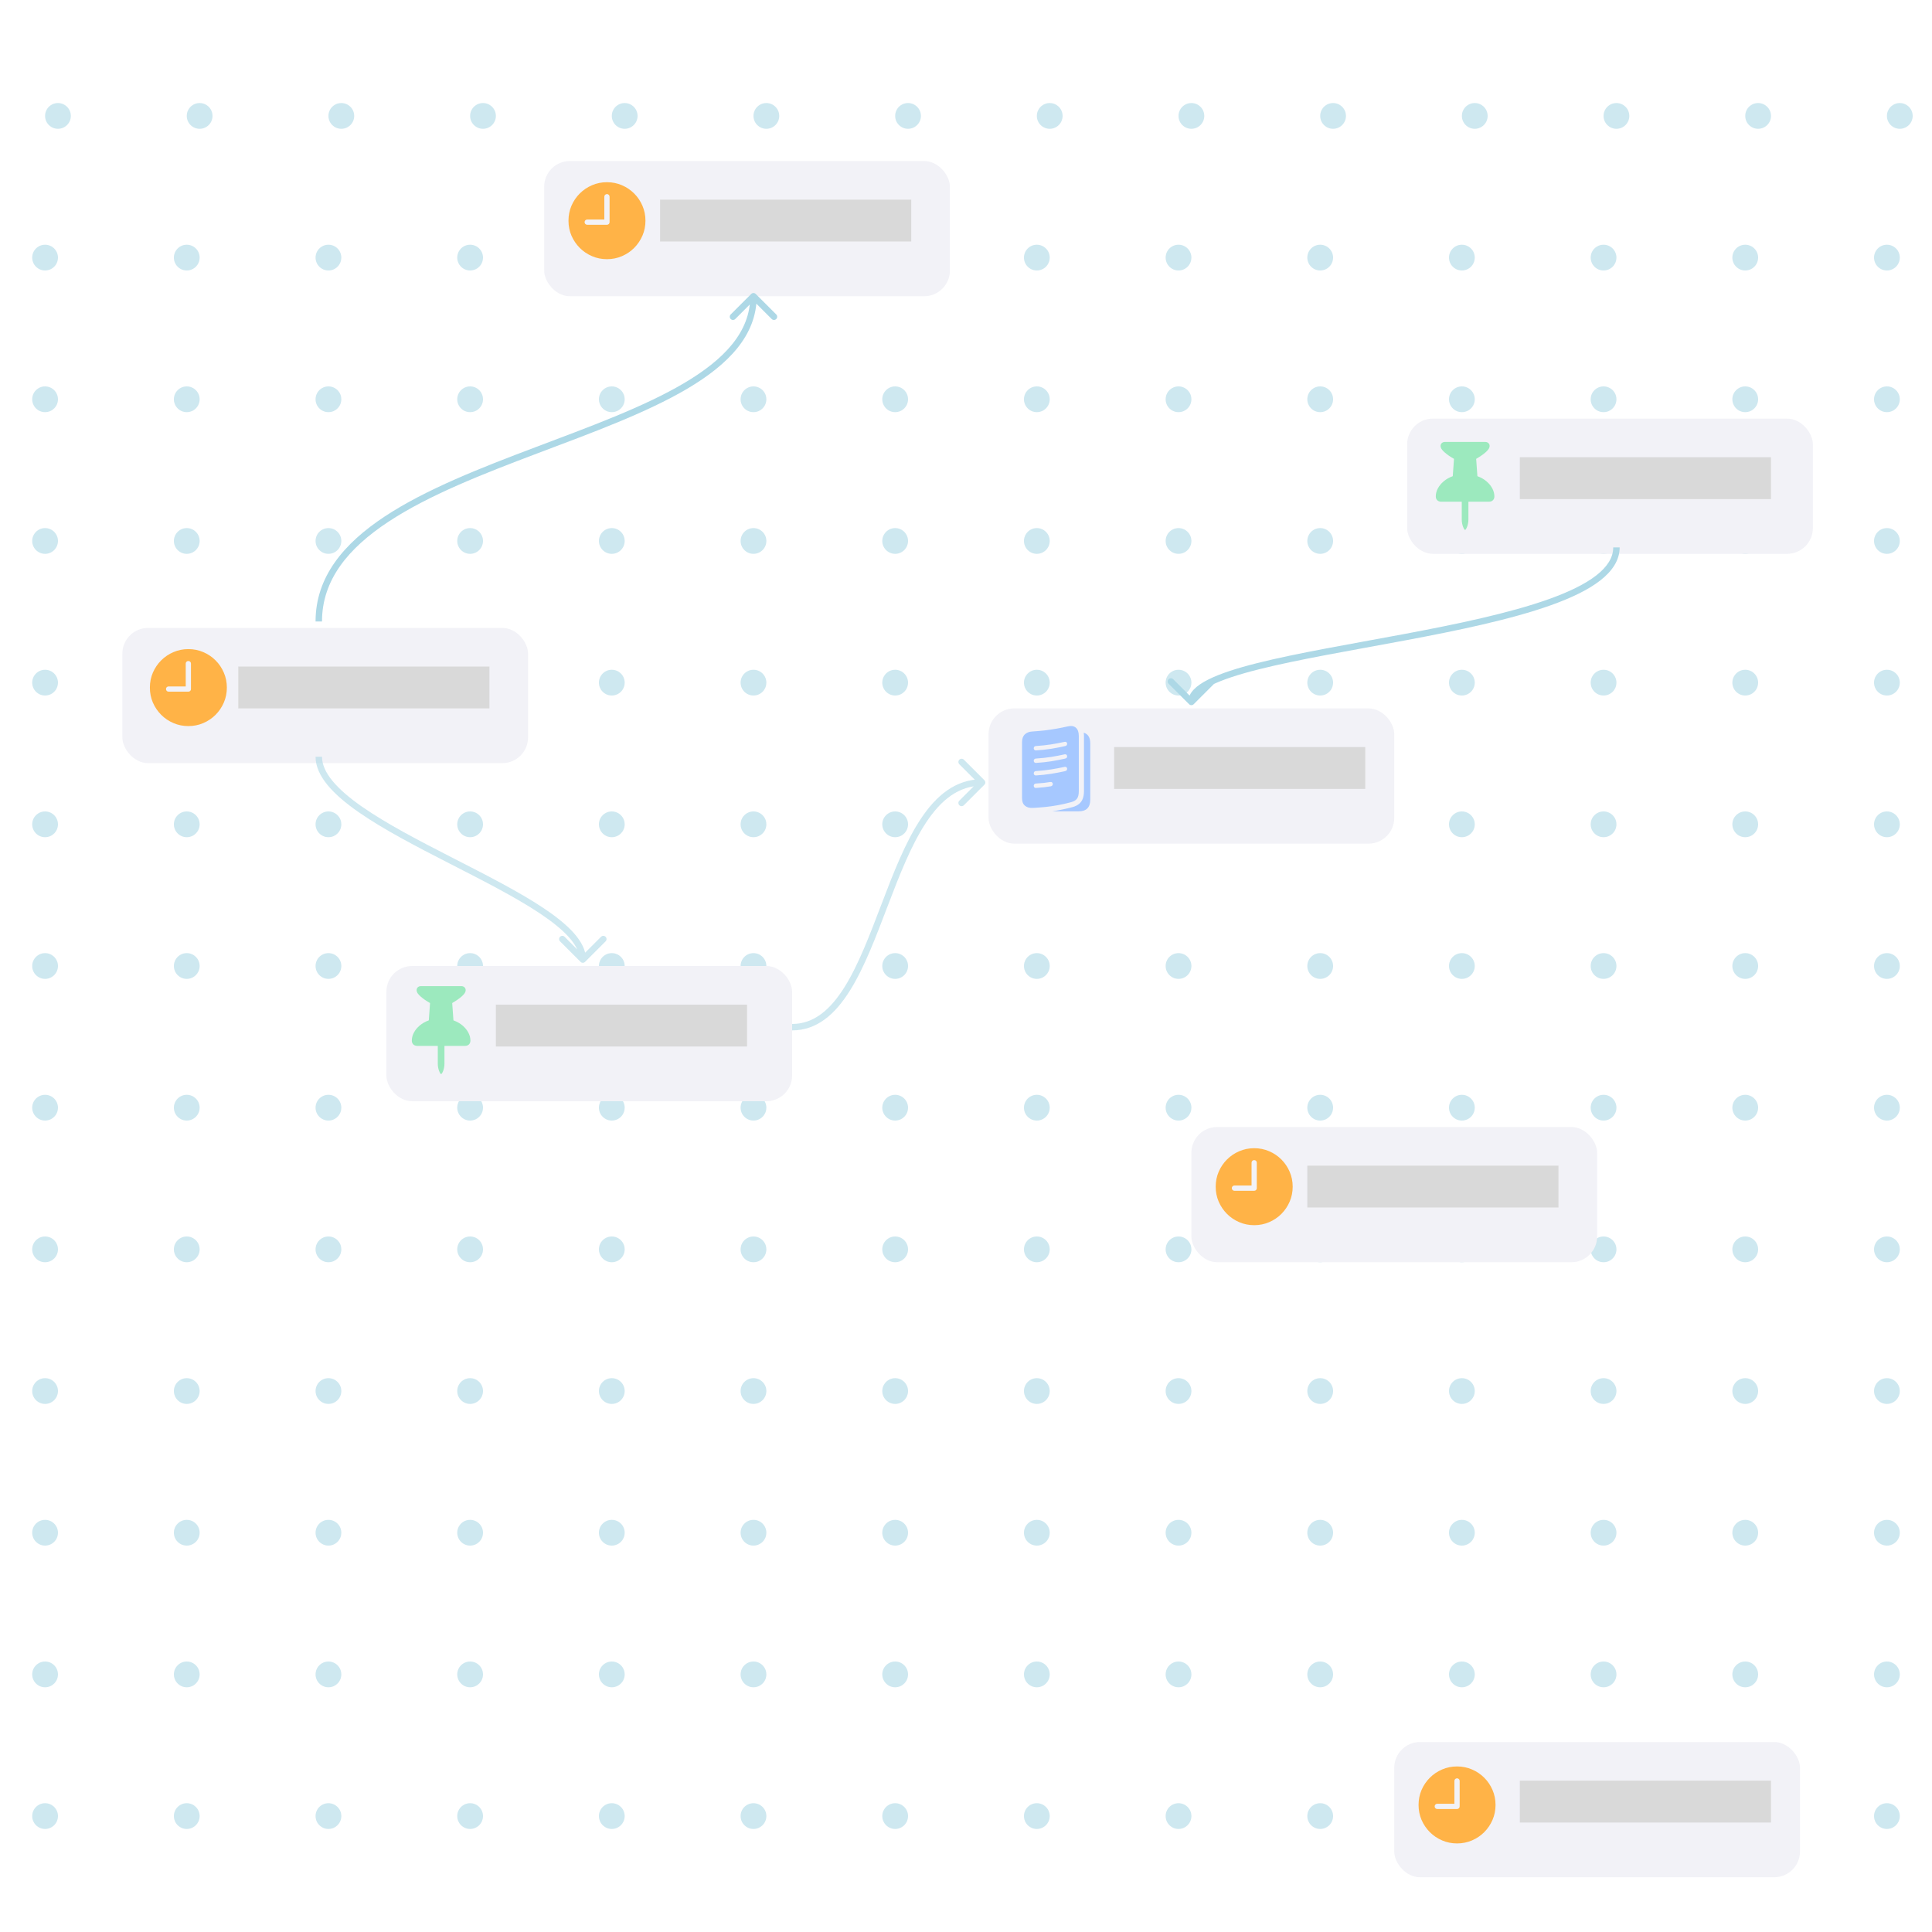<svg width="600" height="600" viewBox="0 0 600 600" fill="none" xmlns="http://www.w3.org/2000/svg">
<circle cx="146" cy="212" r="4" fill="#ADD8E6" fill-opacity="0.6"/>
<circle cx="102" cy="212" r="4" fill="#ADD8E6" fill-opacity="0.6"/>
<circle cx="58" cy="212" r="4" fill="#ADD8E6" fill-opacity="0.6"/>
<circle cx="14" cy="212" r="4" fill="#ADD8E6" fill-opacity="0.6"/>
<circle cx="146" cy="168" r="4" fill="#ADD8E6" fill-opacity="0.6"/>
<circle cx="102" cy="168" r="4" fill="#ADD8E6" fill-opacity="0.6"/>
<circle cx="58" cy="168" r="4" fill="#ADD8E6" fill-opacity="0.6"/>
<circle cx="14" cy="168" r="4" fill="#ADD8E6" fill-opacity="0.6"/>
<circle cx="146" cy="124" r="4" fill="#ADD8E6" fill-opacity="0.6"/>
<circle cx="146" cy="80" r="4" fill="#ADD8E6" fill-opacity="0.6"/>
<circle cx="150" cy="36" r="4" fill="#ADD8E6" fill-opacity="0.6"/>
<circle cx="102" cy="124" r="4" fill="#ADD8E6" fill-opacity="0.6"/>
<circle cx="102" cy="80" r="4" fill="#ADD8E6" fill-opacity="0.6"/>
<circle cx="106" cy="36" r="4" fill="#ADD8E6" fill-opacity="0.6"/>
<circle cx="58" cy="124" r="4" fill="#ADD8E6" fill-opacity="0.6"/>
<circle cx="58" cy="80" r="4" fill="#ADD8E6" fill-opacity="0.6"/>
<circle cx="62" cy="36" r="4" fill="#ADD8E6" fill-opacity="0.6"/>
<circle cx="14" cy="124" r="4" fill="#ADD8E6" fill-opacity="0.6"/>
<circle cx="14" cy="80" r="4" fill="#ADD8E6" fill-opacity="0.6"/>
<circle cx="18" cy="36" r="4" fill="#ADD8E6" fill-opacity="0.6"/>
<circle cx="146" cy="256" r="4" fill="#ADD8E6" fill-opacity="0.6"/>
<circle cx="102" cy="256" r="4" fill="#ADD8E6" fill-opacity="0.6"/>
<circle cx="58" cy="256" r="4" fill="#ADD8E6" fill-opacity="0.6"/>
<circle cx="14" cy="256" r="4" fill="#ADD8E6" fill-opacity="0.6"/>
<circle cx="146" cy="300" r="4" fill="#ADD8E6" fill-opacity="0.6"/>
<circle cx="102" cy="300" r="4" fill="#ADD8E6" fill-opacity="0.6"/>
<circle cx="58" cy="300" r="4" fill="#ADD8E6" fill-opacity="0.6"/>
<circle cx="14" cy="300" r="4" fill="#ADD8E6" fill-opacity="0.6"/>
<circle cx="146" cy="344" r="4" fill="#ADD8E6" fill-opacity="0.6"/>
<circle cx="102" cy="344" r="4" fill="#ADD8E6" fill-opacity="0.6"/>
<circle cx="58" cy="344" r="4" fill="#ADD8E6" fill-opacity="0.6"/>
<circle cx="14" cy="344" r="4" fill="#ADD8E6" fill-opacity="0.6"/>
<circle cx="146" cy="388" r="4" fill="#ADD8E6" fill-opacity="0.6"/>
<circle cx="102" cy="388" r="4" fill="#ADD8E6" fill-opacity="0.6"/>
<circle cx="58" cy="388" r="4" fill="#ADD8E6" fill-opacity="0.6"/>
<circle cx="14" cy="388" r="4" fill="#ADD8E6" fill-opacity="0.6"/>
<circle cx="146" cy="432" r="4" fill="#ADD8E6" fill-opacity="0.6"/>
<circle cx="102" cy="432" r="4" fill="#ADD8E6" fill-opacity="0.6"/>
<circle cx="58" cy="432" r="4" fill="#ADD8E6" fill-opacity="0.6"/>
<circle cx="14" cy="432" r="4" fill="#ADD8E6" fill-opacity="0.6"/>
<circle cx="146" cy="476" r="4" fill="#ADD8E6" fill-opacity="0.6"/>
<circle cx="102" cy="476" r="4" fill="#ADD8E6" fill-opacity="0.6"/>
<circle cx="58" cy="476" r="4" fill="#ADD8E6" fill-opacity="0.6"/>
<circle cx="14" cy="476" r="4" fill="#ADD8E6" fill-opacity="0.6"/>
<circle cx="146" cy="520" r="4" fill="#ADD8E6" fill-opacity="0.6"/>
<circle cx="146" cy="564" r="4" fill="#ADD8E6" fill-opacity="0.6"/>
<circle cx="102" cy="520" r="4" fill="#ADD8E6" fill-opacity="0.6"/>
<circle cx="102" cy="564" r="4" fill="#ADD8E6" fill-opacity="0.6"/>
<circle cx="58" cy="520" r="4" fill="#ADD8E6" fill-opacity="0.6"/>
<circle cx="58" cy="564" r="4" fill="#ADD8E6" fill-opacity="0.6"/>
<circle cx="14" cy="520" r="4" fill="#ADD8E6" fill-opacity="0.6"/>
<circle cx="14" cy="564" r="4" fill="#ADD8E6" fill-opacity="0.6"/>
<circle cx="190" cy="212" r="4" fill="#ADD8E6" fill-opacity="0.6"/>
<circle cx="190" cy="168" r="4" fill="#ADD8E6" fill-opacity="0.6"/>
<circle cx="190" cy="124" r="4" fill="#ADD8E6" fill-opacity="0.6"/>
<circle cx="190" cy="80" r="4" fill="#ADD8E6" fill-opacity="0.6"/>
<circle cx="194" cy="36" r="4" fill="#ADD8E6" fill-opacity="0.6"/>
<circle cx="190" cy="256" r="4" fill="#ADD8E6" fill-opacity="0.6"/>
<circle cx="190" cy="300" r="4" fill="#ADD8E6" fill-opacity="0.6"/>
<circle cx="190" cy="344" r="4" fill="#ADD8E6" fill-opacity="0.6"/>
<circle cx="190" cy="388" r="4" fill="#ADD8E6" fill-opacity="0.6"/>
<circle cx="190" cy="432" r="4" fill="#ADD8E6" fill-opacity="0.6"/>
<circle cx="190" cy="476" r="4" fill="#ADD8E6" fill-opacity="0.6"/>
<circle cx="190" cy="520" r="4" fill="#ADD8E6" fill-opacity="0.6"/>
<circle cx="190" cy="564" r="4" fill="#ADD8E6" fill-opacity="0.6"/>
<circle cx="234" cy="212" r="4" fill="#ADD8E6" fill-opacity="0.6"/>
<circle cx="234" cy="168" r="4" fill="#ADD8E6" fill-opacity="0.6"/>
<circle cx="234" cy="124" r="4" fill="#ADD8E6" fill-opacity="0.6"/>
<circle cx="234" cy="80" r="4" fill="#ADD8E6" fill-opacity="0.6"/>
<circle cx="238" cy="36" r="4" fill="#ADD8E6" fill-opacity="0.6"/>
<circle cx="234" cy="256" r="4" fill="#ADD8E6" fill-opacity="0.6"/>
<circle cx="234" cy="300" r="4" fill="#ADD8E6" fill-opacity="0.6"/>
<circle cx="234" cy="344" r="4" fill="#ADD8E6" fill-opacity="0.6"/>
<circle cx="234" cy="388" r="4" fill="#ADD8E6" fill-opacity="0.6"/>
<circle cx="234" cy="432" r="4" fill="#ADD8E6" fill-opacity="0.6"/>
<circle cx="234" cy="476" r="4" fill="#ADD8E6" fill-opacity="0.6"/>
<circle cx="234" cy="520" r="4" fill="#ADD8E6" fill-opacity="0.6"/>
<circle cx="234" cy="564" r="4" fill="#ADD8E6" fill-opacity="0.6"/>
<circle cx="278" cy="212" r="4" fill="#ADD8E6" fill-opacity="0.6"/>
<circle cx="278" cy="168" r="4" fill="#ADD8E6" fill-opacity="0.6"/>
<circle cx="278" cy="124" r="4" fill="#ADD8E6" fill-opacity="0.6"/>
<circle cx="278" cy="80" r="4" fill="#ADD8E6" fill-opacity="0.6"/>
<circle cx="282" cy="36" r="4" fill="#ADD8E6" fill-opacity="0.6"/>
<circle cx="278" cy="256" r="4" fill="#ADD8E6" fill-opacity="0.6"/>
<circle cx="278" cy="300" r="4" fill="#ADD8E6" fill-opacity="0.6"/>
<circle cx="278" cy="344" r="4" fill="#ADD8E6" fill-opacity="0.6"/>
<circle cx="278" cy="388" r="4" fill="#ADD8E6" fill-opacity="0.6"/>
<circle cx="278" cy="432" r="4" fill="#ADD8E6" fill-opacity="0.6"/>
<circle cx="278" cy="476" r="4" fill="#ADD8E6" fill-opacity="0.6"/>
<circle cx="278" cy="520" r="4" fill="#ADD8E6" fill-opacity="0.6"/>
<circle cx="278" cy="564" r="4" fill="#ADD8E6" fill-opacity="0.6"/>
<circle cx="322" cy="212" r="4" fill="#ADD8E6" fill-opacity="0.6"/>
<circle cx="322" cy="168" r="4" fill="#ADD8E6" fill-opacity="0.6"/>
<circle cx="322" cy="124" r="4" fill="#ADD8E6" fill-opacity="0.6"/>
<circle cx="322" cy="80" r="4" fill="#ADD8E6" fill-opacity="0.6"/>
<circle cx="326" cy="36" r="4" fill="#ADD8E6" fill-opacity="0.6"/>
<circle cx="322" cy="256" r="4" fill="#ADD8E6" fill-opacity="0.6"/>
<circle cx="322" cy="300" r="4" fill="#ADD8E6" fill-opacity="0.6"/>
<circle cx="322" cy="344" r="4" fill="#ADD8E6" fill-opacity="0.6"/>
<circle cx="322" cy="388" r="4" fill="#ADD8E6" fill-opacity="0.6"/>
<circle cx="322" cy="432" r="4" fill="#ADD8E6" fill-opacity="0.6"/>
<circle cx="322" cy="476" r="4" fill="#ADD8E6" fill-opacity="0.6"/>
<circle cx="322" cy="520" r="4" fill="#ADD8E6" fill-opacity="0.6"/>
<circle cx="322" cy="564" r="4" fill="#ADD8E6" fill-opacity="0.6"/>
<circle cx="366" cy="212" r="4" fill="#ADD8E6" fill-opacity="0.6"/>
<circle cx="366" cy="168" r="4" fill="#ADD8E6" fill-opacity="0.6"/>
<circle cx="366" cy="124" r="4" fill="#ADD8E6" fill-opacity="0.6"/>
<circle cx="366" cy="80" r="4" fill="#ADD8E6" fill-opacity="0.6"/>
<circle cx="370" cy="36" r="4" fill="#ADD8E6" fill-opacity="0.6"/>
<circle cx="366" cy="256" r="4" fill="#ADD8E6" fill-opacity="0.6"/>
<circle cx="366" cy="300" r="4" fill="#ADD8E6" fill-opacity="0.6"/>
<circle cx="366" cy="344" r="4" fill="#ADD8E6" fill-opacity="0.6"/>
<circle cx="366" cy="388" r="4" fill="#ADD8E6" fill-opacity="0.6"/>
<circle cx="366" cy="432" r="4" fill="#ADD8E6" fill-opacity="0.6"/>
<circle cx="366" cy="476" r="4" fill="#ADD8E6" fill-opacity="0.6"/>
<circle cx="366" cy="520" r="4" fill="#ADD8E6" fill-opacity="0.6"/>
<circle cx="366" cy="564" r="4" fill="#ADD8E6" fill-opacity="0.6"/>
<circle cx="410" cy="212" r="4" fill="#ADD8E6" fill-opacity="0.6"/>
<circle cx="410" cy="168" r="4" fill="#ADD8E6" fill-opacity="0.6"/>
<circle cx="410" cy="124" r="4" fill="#ADD8E6" fill-opacity="0.6"/>
<circle cx="410" cy="80" r="4" fill="#ADD8E6" fill-opacity="0.6"/>
<circle cx="414" cy="36" r="4" fill="#ADD8E6" fill-opacity="0.6"/>
<circle cx="410" cy="256" r="4" fill="#ADD8E6" fill-opacity="0.6"/>
<circle cx="410" cy="300" r="4" fill="#ADD8E6" fill-opacity="0.6"/>
<circle cx="410" cy="344" r="4" fill="#ADD8E6" fill-opacity="0.6"/>
<circle cx="410" cy="388" r="4" fill="#ADD8E6" fill-opacity="0.6"/>
<circle cx="410" cy="432" r="4" fill="#ADD8E6" fill-opacity="0.6"/>
<circle cx="410" cy="476" r="4" fill="#ADD8E6" fill-opacity="0.6"/>
<circle cx="410" cy="520" r="4" fill="#ADD8E6" fill-opacity="0.6"/>
<circle cx="410" cy="564" r="4" fill="#ADD8E6" fill-opacity="0.6"/>
<circle cx="454" cy="212" r="4" fill="#ADD8E6" fill-opacity="0.6"/>
<circle cx="498" cy="212" r="4" fill="#ADD8E6" fill-opacity="0.6"/>
<circle cx="542" cy="212" r="4" fill="#ADD8E6" fill-opacity="0.6"/>
<circle cx="586" cy="212" r="4" fill="#ADD8E6" fill-opacity="0.6"/>
<circle cx="454" cy="168" r="4" fill="#ADD8E6" fill-opacity="0.6"/>
<circle cx="498" cy="168" r="4" fill="#ADD8E6" fill-opacity="0.6"/>
<circle cx="542" cy="168" r="4" fill="#ADD8E6" fill-opacity="0.6"/>
<circle cx="586" cy="168" r="4" fill="#ADD8E6" fill-opacity="0.6"/>
<circle cx="454" cy="124" r="4" fill="#ADD8E6" fill-opacity="0.6"/>
<circle cx="454" cy="80" r="4" fill="#ADD8E6" fill-opacity="0.6"/>
<circle cx="458" cy="36" r="4" fill="#ADD8E6" fill-opacity="0.6"/>
<circle cx="498" cy="124" r="4" fill="#ADD8E6" fill-opacity="0.6"/>
<circle cx="498" cy="80" r="4" fill="#ADD8E6" fill-opacity="0.6"/>
<circle cx="502" cy="36" r="4" fill="#ADD8E6" fill-opacity="0.6"/>
<circle cx="542" cy="124" r="4" fill="#ADD8E6" fill-opacity="0.6"/>
<circle cx="542" cy="80" r="4" fill="#ADD8E6" fill-opacity="0.6"/>
<circle cx="546" cy="36" r="4" fill="#ADD8E6" fill-opacity="0.6"/>
<circle cx="586" cy="124" r="4" fill="#ADD8E6" fill-opacity="0.6"/>
<circle cx="586" cy="80" r="4" fill="#ADD8E6" fill-opacity="0.6"/>
<circle cx="590" cy="36" r="4" fill="#ADD8E6" fill-opacity="0.6"/>
<circle cx="454" cy="256" r="4" fill="#ADD8E6" fill-opacity="0.6"/>
<circle cx="498" cy="256" r="4" fill="#ADD8E6" fill-opacity="0.6"/>
<circle cx="542" cy="256" r="4" fill="#ADD8E6" fill-opacity="0.6"/>
<circle cx="586" cy="256" r="4" fill="#ADD8E6" fill-opacity="0.6"/>
<circle cx="454" cy="300" r="4" fill="#ADD8E6" fill-opacity="0.6"/>
<circle cx="498" cy="300" r="4" fill="#ADD8E6" fill-opacity="0.6"/>
<circle cx="542" cy="300" r="4" fill="#ADD8E6" fill-opacity="0.6"/>
<circle cx="586" cy="300" r="4" fill="#ADD8E6" fill-opacity="0.6"/>
<circle cx="454" cy="344" r="4" fill="#ADD8E6" fill-opacity="0.6"/>
<circle cx="498" cy="344" r="4" fill="#ADD8E6" fill-opacity="0.6"/>
<circle cx="542" cy="344" r="4" fill="#ADD8E6" fill-opacity="0.6"/>
<circle cx="586" cy="344" r="4" fill="#ADD8E6" fill-opacity="0.6"/>
<circle cx="454" cy="388" r="4" fill="#ADD8E6" fill-opacity="0.6"/>
<circle cx="498" cy="388" r="4" fill="#ADD8E6" fill-opacity="0.6"/>
<circle cx="542" cy="388" r="4" fill="#ADD8E6" fill-opacity="0.6"/>
<circle cx="586" cy="388" r="4" fill="#ADD8E6" fill-opacity="0.6"/>
<circle cx="454" cy="432" r="4" fill="#ADD8E6" fill-opacity="0.6"/>
<circle cx="498" cy="432" r="4" fill="#ADD8E6" fill-opacity="0.6"/>
<circle cx="542" cy="432" r="4" fill="#ADD8E6" fill-opacity="0.6"/>
<circle cx="586" cy="432" r="4" fill="#ADD8E6" fill-opacity="0.6"/>
<circle cx="454" cy="476" r="4" fill="#ADD8E6" fill-opacity="0.6"/>
<circle cx="498" cy="476" r="4" fill="#ADD8E6" fill-opacity="0.6"/>
<circle cx="542" cy="476" r="4" fill="#ADD8E6" fill-opacity="0.6"/>
<circle cx="586" cy="476" r="4" fill="#ADD8E6" fill-opacity="0.6"/>
<circle cx="454" cy="520" r="4" fill="#ADD8E6" fill-opacity="0.6"/>
<circle cx="454" cy="564" r="4" fill="#ADD8E6" fill-opacity="0.6"/>
<circle cx="498" cy="520" r="4" fill="#ADD8E6" fill-opacity="0.6"/>
<circle cx="498" cy="564" r="4" fill="#ADD8E6" fill-opacity="0.6"/>
<circle cx="542" cy="520" r="4" fill="#ADD8E6" fill-opacity="0.6"/>
<circle cx="542" cy="564" r="4" fill="#ADD8E6" fill-opacity="0.6"/>
<circle cx="586" cy="520" r="4" fill="#ADD8E6" fill-opacity="0.6"/>
<circle cx="586" cy="564" r="4" fill="#ADD8E6" fill-opacity="0.6"/>
<g filter="url(#filter0_d_635_1704)">
<rect x="36" y="193" width="126" height="42" rx="8" fill="#F2F2F7"/>
</g>
<g filter="url(#filter1_d_635_1704)">
<rect x="435" y="128" width="126" height="42" rx="8" fill="#F2F2F7"/>
</g>
<g filter="url(#filter2_d_635_1704)">
<rect x="167" y="48" width="126" height="42" rx="8" fill="#F2F2F7"/>
</g>
<g filter="url(#filter3_d_635_1704)">
<rect x="118" y="298" width="126" height="42" rx="8" fill="#F2F2F7"/>
</g>
<g filter="url(#filter4_d_635_1704)">
<rect x="368" y="348" width="126" height="42" rx="8" fill="#F2F2F7"/>
</g>
<g filter="url(#filter5_d_635_1704)">
<rect x="431" y="539" width="126" height="42" rx="8" fill="#F2F2F7"/>
</g>
<g filter="url(#filter6_d_635_1704)">
<rect x="305" y="218" width="126" height="42" rx="8" fill="#F2F2F7"/>
</g>
<path d="M180.293 298.707C180.684 299.098 181.317 299.098 181.707 298.707L188.071 292.343C188.462 291.953 188.462 291.32 188.071 290.929C187.681 290.538 187.048 290.538 186.657 290.929L181 296.586L175.343 290.929C174.953 290.539 174.32 290.539 173.929 290.929C173.539 291.32 173.539 291.953 173.929 292.343L180.293 298.707ZM99 235L98 235C98 238.071 99.43 241.024 101.752 243.839C104.076 246.657 107.362 249.421 111.24 252.132C118.994 257.554 129.309 262.898 139.544 268.14C149.816 273.401 160.005 278.559 167.633 283.645C171.447 286.187 174.569 288.678 176.728 291.116C178.895 293.563 180 295.85 180 298L181 298L182 298C182 295.15 180.543 292.406 178.225 289.79C175.901 287.166 172.616 284.563 168.742 281.98C160.996 276.816 150.685 271.599 140.456 266.36C130.191 261.102 120.006 255.821 112.386 250.493C108.576 247.83 105.455 245.186 103.295 242.567C101.133 239.945 100 237.429 100 235L99 235Z" fill="#ADD8E6" fill-opacity="0.6"/>
<path d="M305.707 243.707C306.097 243.317 306.097 242.683 305.707 242.293L299.343 235.929C298.952 235.538 298.319 235.538 297.929 235.929C297.538 236.319 297.538 236.953 297.929 237.343L303.586 243L297.929 248.657C297.538 249.047 297.538 249.68 297.929 250.071C298.319 250.462 298.952 250.462 299.343 250.071L305.707 243.707ZM246 319L246 320C253.77 320 259.408 314.883 263.941 307.656C268.474 300.429 272.072 290.822 275.684 281.356C279.319 271.831 282.969 262.442 287.615 255.427C292.253 248.424 297.739 244 305 244L305 243L305 242C296.761 242 290.747 247.076 285.947 254.323C281.156 261.558 277.431 271.169 273.816 280.643C270.178 290.178 266.651 299.571 262.246 306.594C257.842 313.617 252.729 318 246 318L246 319Z" fill="#ADD8E6" fill-opacity="0.6"/>
<rect x="154" y="312" width="78" height="13" fill="#D9D9D9"/>
<rect x="74" y="207" width="78" height="13" fill="#D9D9D9"/>
<rect x="472" y="142" width="78" height="13" fill="#D9D9D9"/>
<rect x="205" y="62" width="78" height="13" fill="#D9D9D9"/>
<rect x="346" y="232" width="78" height="13" fill="#D9D9D9"/>
<rect x="406" y="362" width="78" height="13" fill="#D9D9D9"/>
<rect x="472" y="553" width="78" height="13" fill="#D9D9D9"/>
<path d="M445.895 154.16C445.895 153.332 446.105 152.516 446.527 151.711C446.949 150.898 447.555 150.156 448.344 149.484C449.133 148.812 450.074 148.277 451.168 147.879L451.555 142.5C450.984 142.18 450.453 141.852 449.961 141.516C449.477 141.172 449.051 140.84 448.684 140.52C448.316 140.199 448.031 139.906 447.828 139.641C447.531 139.25 447.383 138.867 447.383 138.492C447.383 138.133 447.508 137.836 447.758 137.602C448.008 137.367 448.34 137.25 448.754 137.25H461.246C461.652 137.25 461.98 137.367 462.23 137.602C462.488 137.836 462.617 138.133 462.617 138.492C462.617 138.867 462.465 139.25 462.16 139.641C461.957 139.906 461.672 140.199 461.305 140.52C460.938 140.84 460.508 141.168 460.016 141.504C459.531 141.84 459.004 142.172 458.434 142.5L458.82 147.879C459.914 148.277 460.855 148.812 461.645 149.484C462.434 150.156 463.039 150.898 463.461 151.711C463.883 152.516 464.094 153.332 464.094 154.16C464.094 154.66 463.938 155.062 463.625 155.367C463.32 155.664 462.902 155.812 462.371 155.812H456.031V161.285C456.031 161.73 455.992 162.152 455.914 162.551C455.836 162.949 455.738 163.297 455.621 163.594C455.504 163.898 455.387 164.137 455.27 164.309C455.16 164.48 455.07 164.566 455 164.566C454.922 164.566 454.824 164.48 454.707 164.309C454.598 164.137 454.484 163.898 454.367 163.594C454.25 163.297 454.152 162.949 454.074 162.551C453.996 162.152 453.957 161.73 453.957 161.285V155.812H447.617C447.094 155.812 446.676 155.664 446.363 155.367C446.051 155.062 445.895 154.66 445.895 154.16Z" fill="#9CE9BE"/>
<path d="M127.895 323.16C127.895 322.332 128.105 321.516 128.527 320.711C128.949 319.898 129.555 319.156 130.344 318.484C131.133 317.812 132.074 317.277 133.168 316.879L133.555 311.5C132.984 311.18 132.453 310.852 131.961 310.516C131.477 310.172 131.051 309.84 130.684 309.52C130.316 309.199 130.031 308.906 129.828 308.641C129.531 308.25 129.383 307.867 129.383 307.492C129.383 307.133 129.508 306.836 129.758 306.602C130.008 306.367 130.34 306.25 130.754 306.25H143.246C143.652 306.25 143.98 306.367 144.23 306.602C144.488 306.836 144.617 307.133 144.617 307.492C144.617 307.867 144.465 308.25 144.16 308.641C143.957 308.906 143.672 309.199 143.305 309.52C142.938 309.84 142.508 310.168 142.016 310.504C141.531 310.84 141.004 311.172 140.434 311.5L140.82 316.879C141.914 317.277 142.855 317.812 143.645 318.484C144.434 319.156 145.039 319.898 145.461 320.711C145.883 321.516 146.094 322.332 146.094 323.16C146.094 323.66 145.938 324.062 145.625 324.367C145.32 324.664 144.902 324.812 144.371 324.812H138.031V330.285C138.031 330.73 137.992 331.152 137.914 331.551C137.836 331.949 137.738 332.297 137.621 332.594C137.504 332.898 137.387 333.137 137.27 333.309C137.16 333.48 137.07 333.566 137 333.566C136.922 333.566 136.824 333.48 136.707 333.309C136.598 333.137 136.484 332.898 136.367 332.594C136.25 332.297 136.152 331.949 136.074 331.551C135.996 331.152 135.957 330.73 135.957 330.285V324.812H129.617C129.094 324.812 128.676 324.664 128.363 324.367C128.051 324.062 127.895 323.66 127.895 323.16Z" fill="#9CE9BE"/>
<path d="M446.371 561.805H452.488C452.723 561.805 452.918 561.727 453.074 561.57C453.23 561.414 453.309 561.219 453.309 560.984V553.086C453.309 552.859 453.23 552.668 453.074 552.512C452.918 552.355 452.723 552.277 452.488 552.277C452.262 552.277 452.07 552.355 451.914 552.512C451.758 552.668 451.68 552.859 451.68 553.086V560.176H446.371C446.137 560.176 445.941 560.254 445.785 560.41C445.629 560.566 445.551 560.758 445.551 560.984C445.551 561.219 445.629 561.414 445.785 561.57C445.941 561.727 446.137 561.805 446.371 561.805ZM452.5 572.492C450.852 572.492 449.305 572.18 447.859 571.555C446.414 570.938 445.145 570.082 444.051 568.988C442.957 567.887 442.098 566.617 441.473 565.18C440.855 563.734 440.547 562.188 440.547 560.539C440.547 558.891 440.855 557.344 441.473 555.898C442.098 554.453 442.957 553.184 444.051 552.09C445.145 550.996 446.414 550.141 447.859 549.523C449.305 548.898 450.852 548.586 452.5 548.586C454.148 548.586 455.695 548.898 457.141 549.523C458.586 550.141 459.855 550.996 460.949 552.09C462.043 553.184 462.898 554.453 463.516 555.898C464.141 557.344 464.453 558.891 464.453 560.539C464.453 562.188 464.141 563.734 463.516 565.18C462.898 566.617 462.043 567.887 460.949 568.988C459.855 570.082 458.586 570.938 457.141 571.555C455.695 572.18 454.148 572.492 452.5 572.492Z" fill="#FFB347"/>
<path d="M182.371 69.805H188.488C188.723 69.805 188.918 69.727 189.074 69.57C189.23 69.414 189.309 69.219 189.309 68.984V61.086C189.309 60.859 189.23 60.668 189.074 60.512C188.918 60.355 188.723 60.277 188.488 60.277C188.262 60.277 188.07 60.355 187.914 60.512C187.758 60.668 187.68 60.859 187.68 61.086V68.176H182.371C182.137 68.176 181.941 68.254 181.785 68.41C181.629 68.566 181.551 68.758 181.551 68.984C181.551 69.219 181.629 69.414 181.785 69.57C181.941 69.727 182.137 69.805 182.371 69.805ZM188.5 80.492C186.852 80.492 185.305 80.18 183.859 79.555C182.414 78.938 181.145 78.082 180.051 76.988C178.957 75.887 178.098 74.617 177.473 73.18C176.855 71.734 176.547 70.188 176.547 68.539C176.547 66.891 176.855 65.344 177.473 63.898C178.098 62.453 178.957 61.184 180.051 60.09C181.145 58.996 182.414 58.141 183.859 57.523C185.305 56.898 186.852 56.586 188.5 56.586C190.148 56.586 191.695 56.898 193.141 57.523C194.586 58.141 195.855 58.996 196.949 60.09C198.043 61.184 198.898 62.453 199.516 63.898C200.141 65.344 200.453 66.891 200.453 68.539C200.453 70.188 200.141 71.734 199.516 73.18C198.898 74.617 198.043 75.887 196.949 76.988C195.855 78.082 194.586 78.938 193.141 79.555C191.695 80.18 190.148 80.492 188.5 80.492Z" fill="#FFB347"/>
<path d="M383.371 369.805H389.488C389.723 369.805 389.918 369.727 390.074 369.57C390.23 369.414 390.309 369.219 390.309 368.984V361.086C390.309 360.859 390.23 360.668 390.074 360.512C389.918 360.355 389.723 360.277 389.488 360.277C389.262 360.277 389.07 360.355 388.914 360.512C388.758 360.668 388.68 360.859 388.68 361.086V368.176H383.371C383.137 368.176 382.941 368.254 382.785 368.41C382.629 368.566 382.551 368.758 382.551 368.984C382.551 369.219 382.629 369.414 382.785 369.57C382.941 369.727 383.137 369.805 383.371 369.805ZM389.5 380.492C387.852 380.492 386.305 380.18 384.859 379.555C383.414 378.938 382.145 378.082 381.051 376.988C379.957 375.887 379.098 374.617 378.473 373.18C377.855 371.734 377.547 370.188 377.547 368.539C377.547 366.891 377.855 365.344 378.473 363.898C379.098 362.453 379.957 361.184 381.051 360.09C382.145 358.996 383.414 358.141 384.859 357.523C386.305 356.898 387.852 356.586 389.5 356.586C391.148 356.586 392.695 356.898 394.141 357.523C395.586 358.141 396.855 358.996 397.949 360.09C399.043 361.184 399.898 362.453 400.516 363.898C401.141 365.344 401.453 366.891 401.453 368.539C401.453 370.188 401.141 371.734 400.516 373.18C399.898 374.617 399.043 375.887 397.949 376.988C396.855 378.082 395.586 378.938 394.141 379.555C392.695 380.18 391.148 380.492 389.5 380.492Z" fill="#FFB347"/>
<path d="M52.371 214.805H58.488C58.723 214.805 58.918 214.727 59.074 214.57C59.23 214.414 59.309 214.219 59.309 213.984V206.086C59.309 205.859 59.23 205.668 59.074 205.512C58.918 205.355 58.723 205.277 58.488 205.277C58.262 205.277 58.07 205.355 57.914 205.512C57.758 205.668 57.68 205.859 57.68 206.086V213.176H52.371C52.137 213.176 51.941 213.254 51.785 213.41C51.629 213.566 51.551 213.758 51.551 213.984C51.551 214.219 51.629 214.414 51.785 214.57C51.941 214.727 52.137 214.805 52.371 214.805ZM58.5 225.492C56.852 225.492 55.305 225.18 53.859 224.555C52.414 223.938 51.145 223.082 50.051 221.988C48.957 220.887 48.098 219.617 47.473 218.18C46.855 216.734 46.547 215.188 46.547 213.539C46.547 211.891 46.855 210.344 47.473 208.898C48.098 207.453 48.957 206.184 50.051 205.09C51.145 203.996 52.414 203.141 53.859 202.523C55.305 201.898 56.852 201.586 58.5 201.586C60.148 201.586 61.695 201.898 63.141 202.523C64.586 203.141 65.856 203.996 66.949 205.09C68.043 206.184 68.898 207.453 69.516 208.898C70.141 210.344 70.453 211.891 70.453 213.539C70.453 215.188 70.141 216.734 69.516 218.18C68.898 219.617 68.043 220.887 66.949 221.988C65.856 223.082 64.586 223.938 63.141 224.555C61.695 225.18 60.148 225.492 58.5 225.492Z" fill="#FFB347"/>
<path d="M317.406 247.938V230.488C317.406 229.426 317.691 228.621 318.262 228.074C318.84 227.527 319.605 227.227 320.559 227.172C321.965 227.086 323.297 226.969 324.555 226.82C325.812 226.664 327.016 226.484 328.164 226.281C329.32 226.078 330.445 225.852 331.539 225.602C332.664 225.336 333.527 225.469 334.129 226C334.73 226.531 335.031 227.379 335.031 228.543V245.699C335.031 246.723 334.855 247.484 334.504 247.984C334.152 248.492 333.559 248.863 332.723 249.098C331.238 249.504 329.84 249.824 328.527 250.059C327.215 250.301 325.934 250.484 324.684 250.609C323.434 250.734 322.152 250.832 320.84 250.902C319.754 250.965 318.91 250.738 318.309 250.223C317.707 249.715 317.406 248.953 317.406 247.938ZM321.73 233.043C323.449 232.934 325.023 232.766 326.453 232.539C327.891 232.305 329.312 232.031 330.719 231.719C331 231.664 331.184 231.57 331.27 231.438C331.363 231.305 331.41 231.152 331.41 230.98C331.41 230.793 331.34 230.637 331.199 230.512C331.059 230.379 330.855 230.34 330.59 230.395C329.246 230.691 327.863 230.953 326.441 231.18C325.02 231.406 323.449 231.574 321.73 231.684C321.488 231.699 321.312 231.773 321.203 231.906C321.094 232.039 321.039 232.199 321.039 232.387C321.039 232.574 321.102 232.734 321.227 232.867C321.359 233 321.527 233.059 321.73 233.043ZM321.73 236.934C323.449 236.824 325.023 236.656 326.453 236.43C327.891 236.195 329.312 235.922 330.719 235.609C331 235.547 331.184 235.453 331.27 235.328C331.363 235.195 331.41 235.043 331.41 234.871C331.41 234.684 331.34 234.523 331.199 234.391C331.059 234.258 330.855 234.219 330.59 234.273C329.246 234.578 327.863 234.844 326.441 235.07C325.02 235.297 323.449 235.465 321.73 235.574C321.488 235.59 321.312 235.664 321.203 235.797C321.094 235.93 321.039 236.086 321.039 236.266C321.039 236.461 321.102 236.625 321.227 236.758C321.359 236.883 321.527 236.941 321.73 236.934ZM321.73 240.824C323.449 240.707 325.023 240.535 326.453 240.309C327.891 240.082 329.312 239.812 330.719 239.5C331 239.438 331.184 239.34 331.27 239.207C331.363 239.074 331.41 238.926 331.41 238.762C331.41 238.574 331.34 238.414 331.199 238.281C331.059 238.148 330.855 238.109 330.59 238.164C329.246 238.461 327.863 238.723 326.441 238.949C325.02 239.176 323.449 239.348 321.73 239.465C321.488 239.48 321.312 239.555 321.203 239.688C321.094 239.82 321.039 239.977 321.039 240.156C321.039 240.352 321.102 240.516 321.227 240.648C321.359 240.773 321.527 240.832 321.73 240.824ZM321.73 244.703C322.723 244.641 323.574 244.566 324.285 244.48C325.004 244.387 325.691 244.289 326.348 244.188C326.551 244.148 326.703 244.062 326.805 243.93C326.906 243.789 326.957 243.641 326.957 243.484C326.957 243.297 326.887 243.137 326.746 243.004C326.605 242.863 326.398 242.816 326.125 242.863C325.547 242.957 324.914 243.047 324.227 243.133C323.539 243.211 322.707 243.277 321.73 243.332C321.488 243.355 321.312 243.434 321.203 243.566C321.094 243.691 321.039 243.848 321.039 244.035C321.039 244.23 321.102 244.395 321.227 244.527C321.359 244.652 321.527 244.711 321.73 244.703ZM326.77 251.969C327.754 251.82 328.777 251.637 329.84 251.418C330.902 251.199 332.012 250.938 333.168 250.633C333.957 250.406 334.605 250.082 335.113 249.66C335.629 249.238 336.012 248.699 336.262 248.043C336.512 247.395 336.637 246.613 336.637 245.699V228.543C336.637 228.363 336.629 228.191 336.613 228.027C336.605 227.863 336.594 227.703 336.578 227.547C337.242 227.742 337.742 228.121 338.078 228.684C338.422 229.238 338.594 229.969 338.594 230.875V248.301C338.594 249.527 338.293 250.445 337.691 251.055C337.09 251.664 336.184 251.969 334.973 251.969H326.77Z" fill="#A6C8FF"/>
<path d="M234.707 91.293C234.317 90.903 233.683 90.903 233.293 91.293L226.929 97.657C226.538 98.047 226.538 98.681 226.929 99.071C227.319 99.462 227.953 99.462 228.343 99.071L234 93.414L239.657 99.071C240.047 99.462 240.681 99.462 241.071 99.071C241.462 98.681 241.462 98.047 241.071 97.657L234.707 91.293ZM99 193L100 193C100 180.122 108.101 170.292 120.644 162.023C133.191 153.751 149.958 147.193 166.853 140.811C183.691 134.45 200.666 128.26 213.415 120.736C226.136 113.229 235 104.188 235 92L234 92L233 92C233 103.062 224.989 111.584 212.398 119.014C199.834 126.428 183.059 132.55 166.147 138.94C149.292 145.307 132.309 151.937 119.543 160.353C106.775 168.771 98 179.128 98 193L99 193Z" fill="#ADD8E6"/>
<path d="M369.293 218.707C369.683 219.098 370.316 219.098 370.707 218.707L377.071 212.343C377.461 211.953 377.461 211.319 377.071 210.929C376.68 210.538 376.047 210.538 375.657 210.929L370 216.586L364.343 210.929C363.952 210.538 363.319 210.538 362.929 210.929C362.538 211.319 362.538 211.952 362.929 212.343L369.293 218.707ZM502 170L501 170C501 173.128 499.2 176.009 495.714 178.717C492.228 181.425 487.187 183.849 481.038 186.051C468.748 190.45 452.322 193.859 435.815 196.954C419.35 200.042 402.795 202.817 390.38 205.944C384.177 207.507 378.933 209.175 375.222 211.045C373.367 211.98 371.838 212.994 370.761 214.115C369.676 215.245 369 216.541 369 218L370 218L371 218C371 217.209 371.355 216.384 372.203 215.5C373.06 214.608 374.367 213.716 376.122 212.831C379.629 211.063 384.697 209.438 390.869 207.884C403.204 204.776 419.649 202.02 436.184 198.92C452.677 195.828 469.252 192.394 481.712 187.934C487.938 185.705 493.209 183.196 496.941 180.296C500.674 177.397 503 173.997 503 170L502 170Z" fill="#ADD8E6"/>
<defs>
<filter id="filter0_d_635_1704" x="34" y="191" width="134" height="50" filterUnits="userSpaceOnUse" color-interpolation-filters="sRGB">
<feFlood flood-opacity="0" result="BackgroundImageFix"/>
<feColorMatrix in="SourceAlpha" type="matrix" values="0 0 0 0 0 0 0 0 0 0 0 0 0 0 0 0 0 0 127 0" result="hardAlpha"/>
<feOffset dx="2" dy="2"/>
<feGaussianBlur stdDeviation="2"/>
<feComposite in2="hardAlpha" operator="out"/>
<feColorMatrix type="matrix" values="0 0 0 0 0 0 0 0 0 0 0 0 0 0 0 0 0 0 0.25 0"/>
<feBlend mode="normal" in2="BackgroundImageFix" result="effect1_dropShadow_635_1704"/>
<feBlend mode="normal" in="SourceGraphic" in2="effect1_dropShadow_635_1704" result="shape"/>
</filter>
<filter id="filter1_d_635_1704" x="433" y="126" width="134" height="50" filterUnits="userSpaceOnUse" color-interpolation-filters="sRGB">
<feFlood flood-opacity="0" result="BackgroundImageFix"/>
<feColorMatrix in="SourceAlpha" type="matrix" values="0 0 0 0 0 0 0 0 0 0 0 0 0 0 0 0 0 0 127 0" result="hardAlpha"/>
<feOffset dx="2" dy="2"/>
<feGaussianBlur stdDeviation="2"/>
<feComposite in2="hardAlpha" operator="out"/>
<feColorMatrix type="matrix" values="0 0 0 0 0 0 0 0 0 0 0 0 0 0 0 0 0 0 0.25 0"/>
<feBlend mode="normal" in2="BackgroundImageFix" result="effect1_dropShadow_635_1704"/>
<feBlend mode="normal" in="SourceGraphic" in2="effect1_dropShadow_635_1704" result="shape"/>
</filter>
<filter id="filter2_d_635_1704" x="165" y="46" width="134" height="50" filterUnits="userSpaceOnUse" color-interpolation-filters="sRGB">
<feFlood flood-opacity="0" result="BackgroundImageFix"/>
<feColorMatrix in="SourceAlpha" type="matrix" values="0 0 0 0 0 0 0 0 0 0 0 0 0 0 0 0 0 0 127 0" result="hardAlpha"/>
<feOffset dx="2" dy="2"/>
<feGaussianBlur stdDeviation="2"/>
<feComposite in2="hardAlpha" operator="out"/>
<feColorMatrix type="matrix" values="0 0 0 0 0 0 0 0 0 0 0 0 0 0 0 0 0 0 0.25 0"/>
<feBlend mode="normal" in2="BackgroundImageFix" result="effect1_dropShadow_635_1704"/>
<feBlend mode="normal" in="SourceGraphic" in2="effect1_dropShadow_635_1704" result="shape"/>
</filter>
<filter id="filter3_d_635_1704" x="116" y="296" width="134" height="50" filterUnits="userSpaceOnUse" color-interpolation-filters="sRGB">
<feFlood flood-opacity="0" result="BackgroundImageFix"/>
<feColorMatrix in="SourceAlpha" type="matrix" values="0 0 0 0 0 0 0 0 0 0 0 0 0 0 0 0 0 0 127 0" result="hardAlpha"/>
<feOffset dx="2" dy="2"/>
<feGaussianBlur stdDeviation="2"/>
<feComposite in2="hardAlpha" operator="out"/>
<feColorMatrix type="matrix" values="0 0 0 0 0 0 0 0 0 0 0 0 0 0 0 0 0 0 0.25 0"/>
<feBlend mode="normal" in2="BackgroundImageFix" result="effect1_dropShadow_635_1704"/>
<feBlend mode="normal" in="SourceGraphic" in2="effect1_dropShadow_635_1704" result="shape"/>
</filter>
<filter id="filter4_d_635_1704" x="366" y="346" width="134" height="50" filterUnits="userSpaceOnUse" color-interpolation-filters="sRGB">
<feFlood flood-opacity="0" result="BackgroundImageFix"/>
<feColorMatrix in="SourceAlpha" type="matrix" values="0 0 0 0 0 0 0 0 0 0 0 0 0 0 0 0 0 0 127 0" result="hardAlpha"/>
<feOffset dx="2" dy="2"/>
<feGaussianBlur stdDeviation="2"/>
<feComposite in2="hardAlpha" operator="out"/>
<feColorMatrix type="matrix" values="0 0 0 0 0 0 0 0 0 0 0 0 0 0 0 0 0 0 0.25 0"/>
<feBlend mode="normal" in2="BackgroundImageFix" result="effect1_dropShadow_635_1704"/>
<feBlend mode="normal" in="SourceGraphic" in2="effect1_dropShadow_635_1704" result="shape"/>
</filter>
<filter id="filter5_d_635_1704" x="429" y="537" width="134" height="50" filterUnits="userSpaceOnUse" color-interpolation-filters="sRGB">
<feFlood flood-opacity="0" result="BackgroundImageFix"/>
<feColorMatrix in="SourceAlpha" type="matrix" values="0 0 0 0 0 0 0 0 0 0 0 0 0 0 0 0 0 0 127 0" result="hardAlpha"/>
<feOffset dx="2" dy="2"/>
<feGaussianBlur stdDeviation="2"/>
<feComposite in2="hardAlpha" operator="out"/>
<feColorMatrix type="matrix" values="0 0 0 0 0 0 0 0 0 0 0 0 0 0 0 0 0 0 0.25 0"/>
<feBlend mode="normal" in2="BackgroundImageFix" result="effect1_dropShadow_635_1704"/>
<feBlend mode="normal" in="SourceGraphic" in2="effect1_dropShadow_635_1704" result="shape"/>
</filter>
<filter id="filter6_d_635_1704" x="303" y="216" width="134" height="50" filterUnits="userSpaceOnUse" color-interpolation-filters="sRGB">
<feFlood flood-opacity="0" result="BackgroundImageFix"/>
<feColorMatrix in="SourceAlpha" type="matrix" values="0 0 0 0 0 0 0 0 0 0 0 0 0 0 0 0 0 0 127 0" result="hardAlpha"/>
<feOffset dx="2" dy="2"/>
<feGaussianBlur stdDeviation="2"/>
<feComposite in2="hardAlpha" operator="out"/>
<feColorMatrix type="matrix" values="0 0 0 0 0 0 0 0 0 0 0 0 0 0 0 0 0 0 0.25 0"/>
<feBlend mode="normal" in2="BackgroundImageFix" result="effect1_dropShadow_635_1704"/>
<feBlend mode="normal" in="SourceGraphic" in2="effect1_dropShadow_635_1704" result="shape"/>
</filter>
</defs>
</svg>

